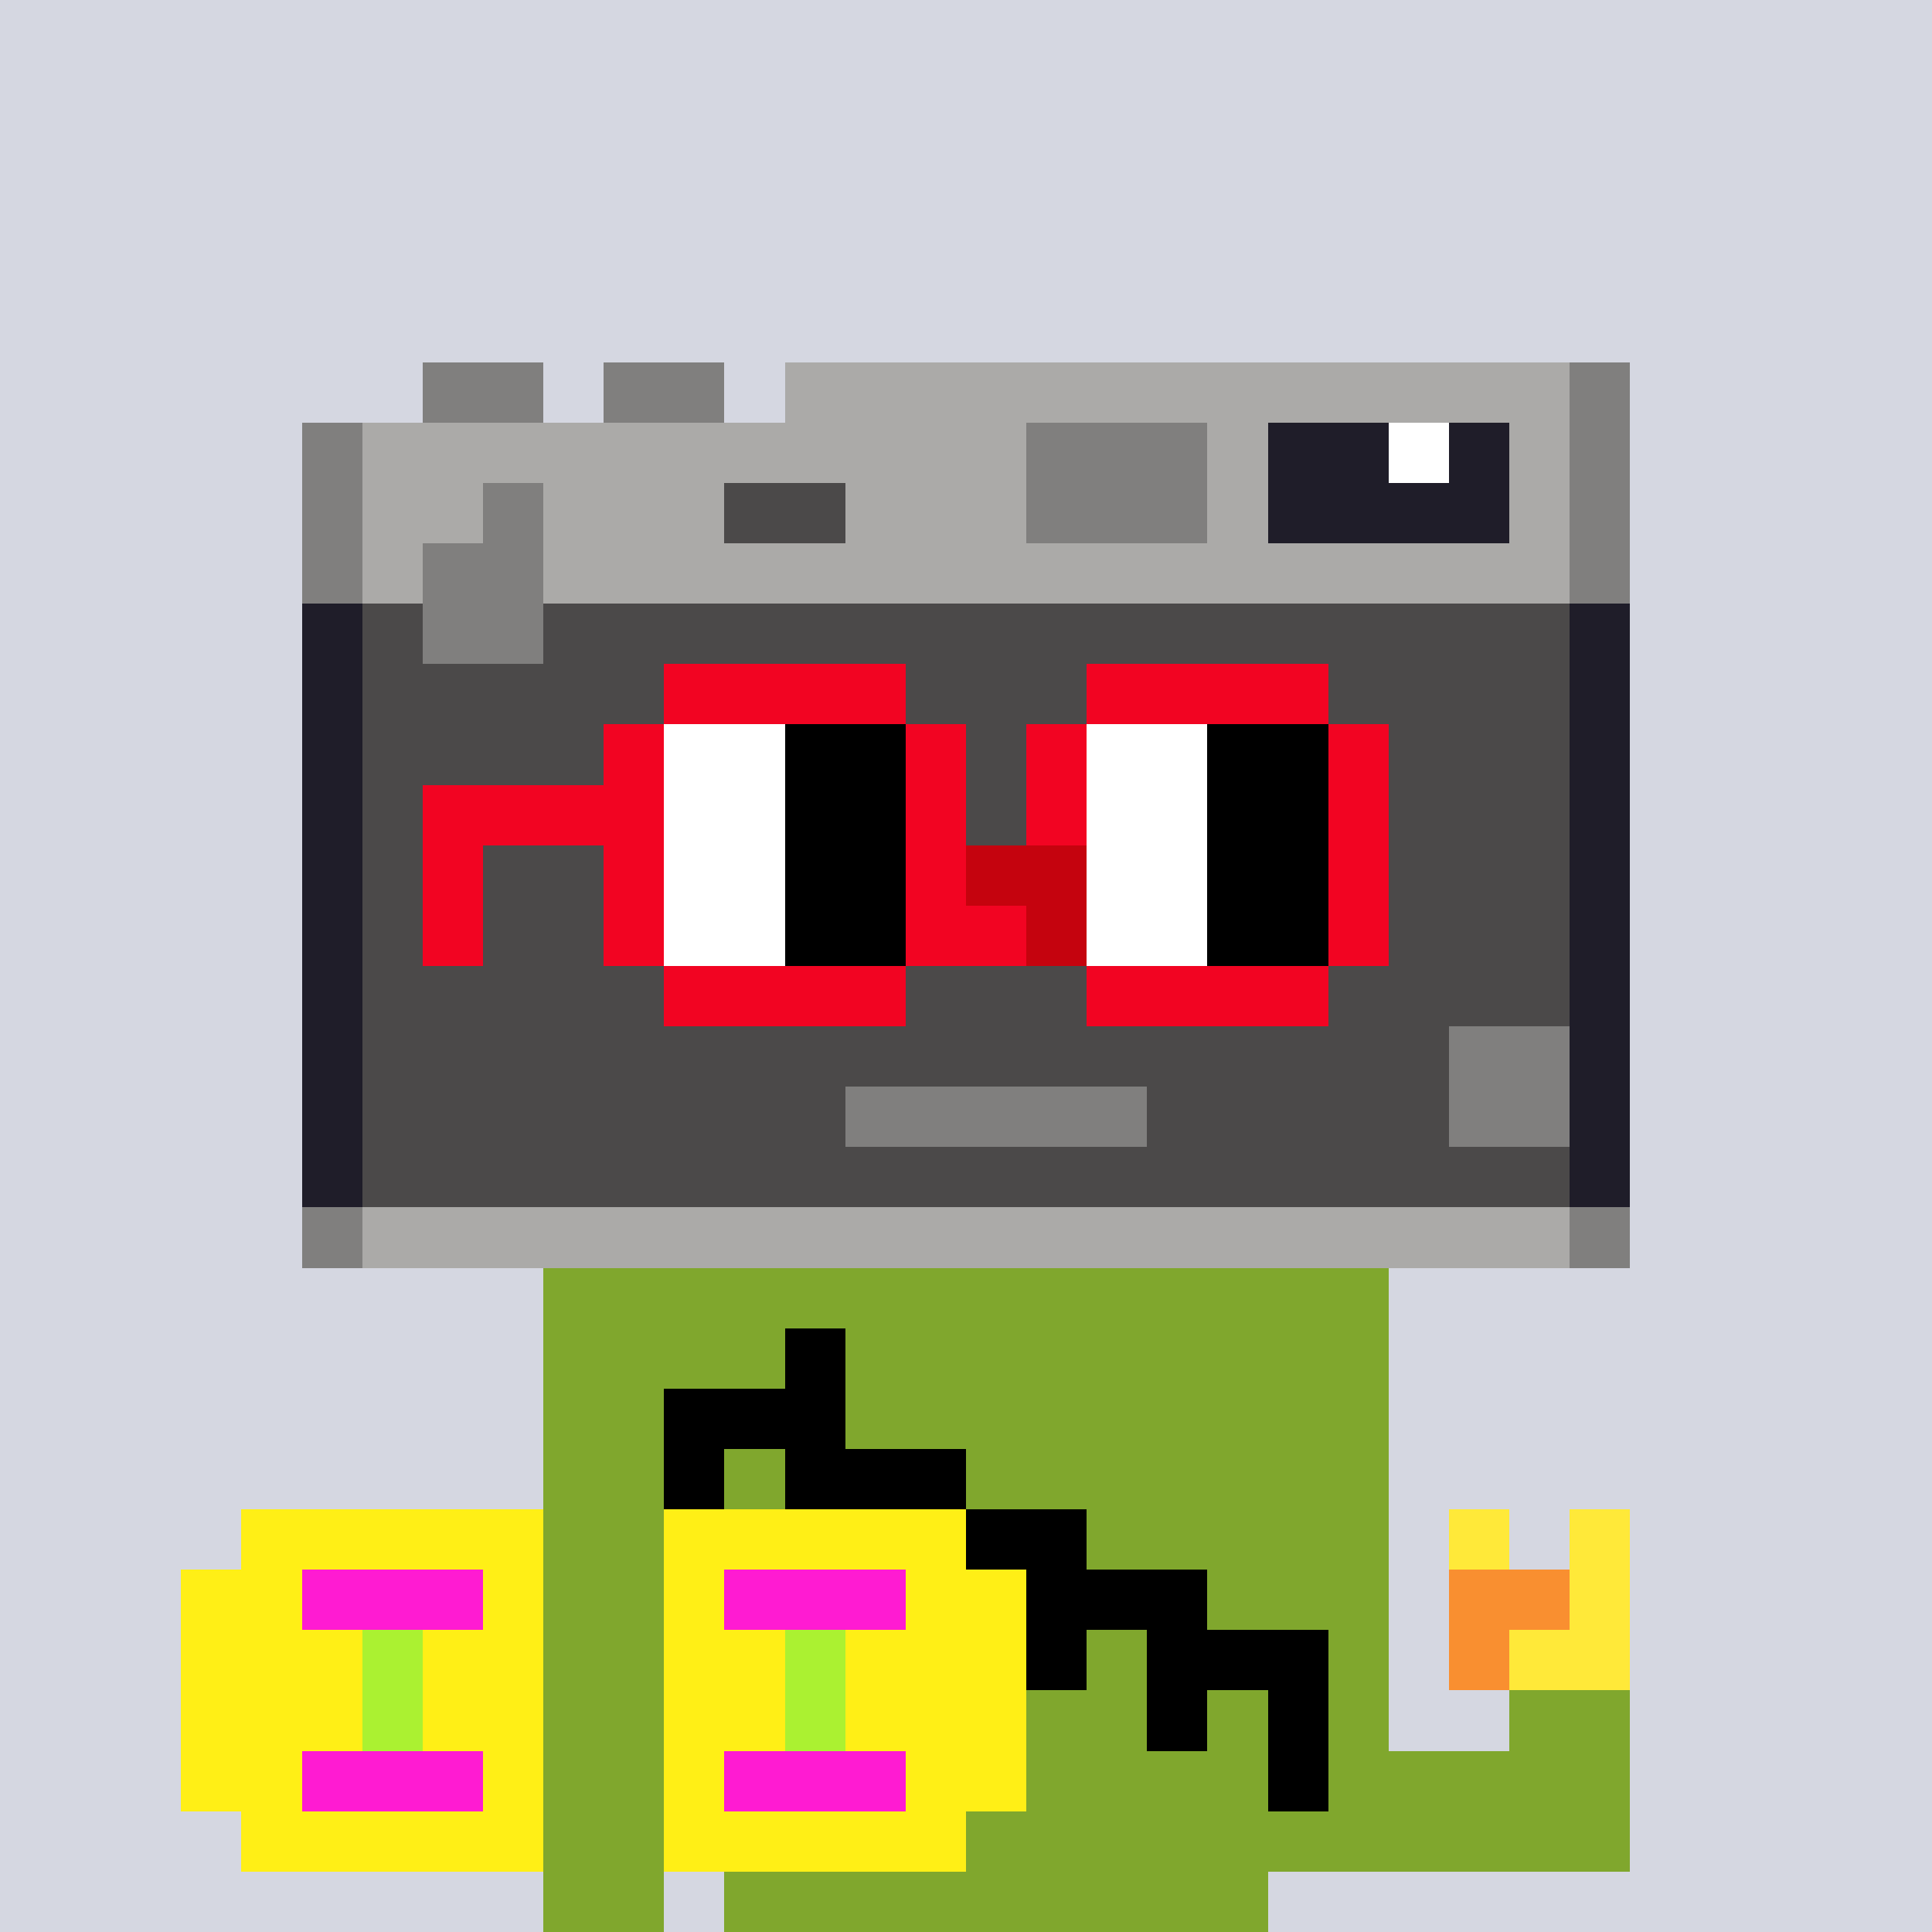 <svg width="320" height="320" viewBox="0 0 320 320" xmlns="http://www.w3.org/2000/svg" shape-rendering="crispEdges"><rect width="100%" height="100%" fill="#d5d7e1" /><rect width="140" height="10" x="90" y="210" fill="#80a72d" /><rect width="40" height="10" x="90" y="220" fill="#80a72d" /><rect width="10" height="10" x="130" y="220" fill="#000000" /><rect width="90" height="10" x="140" y="220" fill="#80a72d" /><rect width="20" height="10" x="90" y="230" fill="#80a72d" /><rect width="30" height="10" x="110" y="230" fill="#000000" /><rect width="90" height="10" x="140" y="230" fill="#80a72d" /><rect width="20" height="10" x="90" y="240" fill="#80a72d" /><rect width="10" height="10" x="110" y="240" fill="#000000" /><rect width="10" height="10" x="120" y="240" fill="#80a72d" /><rect width="30" height="10" x="130" y="240" fill="#000000" /><rect width="70" height="10" x="160" y="240" fill="#80a72d" /><rect width="20" height="10" x="90" y="250" fill="#80a72d" /><rect width="20" height="10" x="120" y="250" fill="#000000" /><rect width="10" height="10" x="140" y="250" fill="#80a72d" /><rect width="30" height="10" x="150" y="250" fill="#000000" /><rect width="50" height="10" x="180" y="250" fill="#80a72d" /><rect width="10" height="10" x="240" y="250" fill="#ffe939" /><rect width="10" height="10" x="260" y="250" fill="#ffe939" /><rect width="20" height="10" x="90" y="260" fill="#80a72d" /><rect width="20" height="10" x="120" y="260" fill="#80a72d" /><rect width="20" height="10" x="140" y="260" fill="#000000" /><rect width="10" height="10" x="160" y="260" fill="#80a72d" /><rect width="30" height="10" x="170" y="260" fill="#000000" /><rect width="30" height="10" x="200" y="260" fill="#80a72d" /><rect width="20" height="10" x="240" y="260" fill="#f98f30" /><rect width="10" height="10" x="260" y="260" fill="#ffe939" /><rect width="20" height="10" x="90" y="270" fill="#80a72d" /><rect width="40" height="10" x="120" y="270" fill="#80a72d" /><rect width="20" height="10" x="160" y="270" fill="#000000" /><rect width="10" height="10" x="180" y="270" fill="#80a72d" /><rect width="30" height="10" x="190" y="270" fill="#000000" /><rect width="10" height="10" x="220" y="270" fill="#80a72d" /><rect width="10" height="10" x="240" y="270" fill="#f98f30" /><rect width="20" height="10" x="250" y="270" fill="#ffe939" /><rect width="20" height="10" x="90" y="280" fill="#80a72d" /><rect width="70" height="10" x="120" y="280" fill="#80a72d" /><rect width="10" height="10" x="190" y="280" fill="#000000" /><rect width="10" height="10" x="200" y="280" fill="#80a72d" /><rect width="10" height="10" x="210" y="280" fill="#000000" /><rect width="10" height="10" x="220" y="280" fill="#80a72d" /><rect width="20" height="10" x="250" y="280" fill="#80a72d" /><rect width="20" height="10" x="90" y="290" fill="#80a72d" /><rect width="90" height="10" x="120" y="290" fill="#80a72d" /><rect width="10" height="10" x="210" y="290" fill="#000000" /><rect width="50" height="10" x="220" y="290" fill="#80a72d" /><rect width="20" height="10" x="90" y="300" fill="#80a72d" /><rect width="150" height="10" x="120" y="300" fill="#80a72d" /><rect width="20" height="10" x="90" y="310" fill="#80a72d" /><rect width="90" height="10" x="120" y="310" fill="#80a72d" /><rect width="50" height="10" x="40" y="250" fill="#ffef16" /><rect width="50" height="10" x="110" y="250" fill="#ffef16" /><rect width="20" height="10" x="30" y="260" fill="#ffef16" /><rect width="30" height="10" x="50" y="260" fill="#ff1bd2" /><rect width="10" height="10" x="80" y="260" fill="#ffef16" /><rect width="10" height="10" x="110" y="260" fill="#ffef16" /><rect width="30" height="10" x="120" y="260" fill="#ff1bd2" /><rect width="20" height="10" x="150" y="260" fill="#ffef16" /><rect width="30" height="10" x="30" y="270" fill="#ffef16" /><rect width="10" height="10" x="60" y="270" fill="#abf131" /><rect width="20" height="10" x="70" y="270" fill="#ffef16" /><rect width="20" height="10" x="110" y="270" fill="#ffef16" /><rect width="10" height="10" x="130" y="270" fill="#abf131" /><rect width="30" height="10" x="140" y="270" fill="#ffef16" /><rect width="30" height="10" x="30" y="280" fill="#ffef16" /><rect width="10" height="10" x="60" y="280" fill="#abf131" /><rect width="20" height="10" x="70" y="280" fill="#ffef16" /><rect width="20" height="10" x="110" y="280" fill="#ffef16" /><rect width="10" height="10" x="130" y="280" fill="#abf131" /><rect width="30" height="10" x="140" y="280" fill="#ffef16" /><rect width="20" height="10" x="30" y="290" fill="#ffef16" /><rect width="30" height="10" x="50" y="290" fill="#ff1bd2" /><rect width="10" height="10" x="80" y="290" fill="#ffef16" /><rect width="10" height="10" x="110" y="290" fill="#ffef16" /><rect width="30" height="10" x="120" y="290" fill="#ff1bd2" /><rect width="20" height="10" x="150" y="290" fill="#ffef16" /><rect width="50" height="10" x="40" y="300" fill="#ffef16" /><rect width="50" height="10" x="110" y="300" fill="#ffef16" /><rect width="20" height="10" x="70" y="60" fill="#807f7e" /><rect width="20" height="10" x="100" y="60" fill="#807f7e" /><rect width="130" height="10" x="130" y="60" fill="#abaaa8" /><rect width="10" height="10" x="260" y="60" fill="#807f7e" /><rect width="10" height="10" x="50" y="70" fill="#807f7e" /><rect width="110" height="10" x="60" y="70" fill="#abaaa8" /><rect width="30" height="10" x="170" y="70" fill="#807f7e" /><rect width="10" height="10" x="200" y="70" fill="#abaaa8" /><rect width="20" height="10" x="210" y="70" fill="#1f1d29" /><rect width="10" height="10" x="230" y="70" fill="#ffffff" /><rect width="10" height="10" x="240" y="70" fill="#1f1d29" /><rect width="10" height="10" x="250" y="70" fill="#abaaa8" /><rect width="10" height="10" x="260" y="70" fill="#807f7e" /><rect width="10" height="10" x="50" y="80" fill="#807f7e" /><rect width="20" height="10" x="60" y="80" fill="#abaaa8" /><rect width="10" height="10" x="80" y="80" fill="#807f7e" /><rect width="30" height="10" x="90" y="80" fill="#abaaa8" /><rect width="20" height="10" x="120" y="80" fill="#4b4949" /><rect width="30" height="10" x="140" y="80" fill="#abaaa8" /><rect width="30" height="10" x="170" y="80" fill="#807f7e" /><rect width="10" height="10" x="200" y="80" fill="#abaaa8" /><rect width="40" height="10" x="210" y="80" fill="#1f1d29" /><rect width="10" height="10" x="250" y="80" fill="#abaaa8" /><rect width="10" height="10" x="260" y="80" fill="#807f7e" /><rect width="10" height="10" x="50" y="90" fill="#807f7e" /><rect width="10" height="10" x="60" y="90" fill="#abaaa8" /><rect width="20" height="10" x="70" y="90" fill="#807f7e" /><rect width="170" height="10" x="90" y="90" fill="#abaaa8" /><rect width="10" height="10" x="260" y="90" fill="#807f7e" /><rect width="10" height="10" x="50" y="100" fill="#1f1d29" /><rect width="10" height="10" x="60" y="100" fill="#4b4949" /><rect width="20" height="10" x="70" y="100" fill="#807f7e" /><rect width="170" height="10" x="90" y="100" fill="#4b4949" /><rect width="10" height="10" x="260" y="100" fill="#1f1d29" /><rect width="10" height="10" x="50" y="110" fill="#1f1d29" /><rect width="200" height="10" x="60" y="110" fill="#4b4949" /><rect width="10" height="10" x="260" y="110" fill="#1f1d29" /><rect width="10" height="10" x="50" y="120" fill="#1f1d29" /><rect width="200" height="10" x="60" y="120" fill="#4b4949" /><rect width="10" height="10" x="260" y="120" fill="#1f1d29" /><rect width="10" height="10" x="50" y="130" fill="#1f1d29" /><rect width="200" height="10" x="60" y="130" fill="#4b4949" /><rect width="10" height="10" x="260" y="130" fill="#1f1d29" /><rect width="10" height="10" x="50" y="140" fill="#1f1d29" /><rect width="200" height="10" x="60" y="140" fill="#4b4949" /><rect width="10" height="10" x="260" y="140" fill="#1f1d29" /><rect width="10" height="10" x="50" y="150" fill="#1f1d29" /><rect width="200" height="10" x="60" y="150" fill="#4b4949" /><rect width="10" height="10" x="260" y="150" fill="#1f1d29" /><rect width="10" height="10" x="50" y="160" fill="#1f1d29" /><rect width="200" height="10" x="60" y="160" fill="#4b4949" /><rect width="10" height="10" x="260" y="160" fill="#1f1d29" /><rect width="10" height="10" x="50" y="170" fill="#1f1d29" /><rect width="180" height="10" x="60" y="170" fill="#4b4949" /><rect width="20" height="10" x="240" y="170" fill="#807f7e" /><rect width="10" height="10" x="260" y="170" fill="#1f1d29" /><rect width="10" height="10" x="50" y="180" fill="#1f1d29" /><rect width="80" height="10" x="60" y="180" fill="#4b4949" /><rect width="50" height="10" x="140" y="180" fill="#807f7e" /><rect width="50" height="10" x="190" y="180" fill="#4b4949" /><rect width="20" height="10" x="240" y="180" fill="#807f7e" /><rect width="10" height="10" x="260" y="180" fill="#1f1d29" /><rect width="10" height="10" x="50" y="190" fill="#1f1d29" /><rect width="200" height="10" x="60" y="190" fill="#4b4949" /><rect width="10" height="10" x="260" y="190" fill="#1f1d29" /><rect width="10" height="10" x="50" y="200" fill="#807f7e" /><rect width="200" height="10" x="60" y="200" fill="#abaaa8" /><rect width="10" height="10" x="260" y="200" fill="#807f7e" /><rect width="40" height="10" x="110" y="110" fill="#f20422" /><rect width="40" height="10" x="180" y="110" fill="#f20422" /><rect width="10" height="10" x="100" y="120" fill="#f20422" /><rect width="20" height="10" x="110" y="120" fill="#ffffff" /><rect width="20" height="10" x="130" y="120" fill="#000000" /><rect width="10" height="10" x="150" y="120" fill="#f20422" /><rect width="10" height="10" x="170" y="120" fill="#f20422" /><rect width="20" height="10" x="180" y="120" fill="#ffffff" /><rect width="20" height="10" x="200" y="120" fill="#000000" /><rect width="10" height="10" x="220" y="120" fill="#f20422" /><rect width="40" height="10" x="70" y="130" fill="#f20422" /><rect width="20" height="10" x="110" y="130" fill="#ffffff" /><rect width="20" height="10" x="130" y="130" fill="#000000" /><rect width="10" height="10" x="150" y="130" fill="#f20422" /><rect width="10" height="10" x="170" y="130" fill="#f20422" /><rect width="20" height="10" x="180" y="130" fill="#ffffff" /><rect width="20" height="10" x="200" y="130" fill="#000000" /><rect width="10" height="10" x="220" y="130" fill="#f20422" /><rect width="10" height="10" x="70" y="140" fill="#f20422" /><rect width="10" height="10" x="100" y="140" fill="#f20422" /><rect width="20" height="10" x="110" y="140" fill="#ffffff" /><rect width="20" height="10" x="130" y="140" fill="#000000" /><rect width="10" height="10" x="150" y="140" fill="#f20422" /><rect width="20" height="10" x="160" y="140" fill="#c5030e" /><rect width="20" height="10" x="180" y="140" fill="#ffffff" /><rect width="20" height="10" x="200" y="140" fill="#000000" /><rect width="10" height="10" x="220" y="140" fill="#f20422" /><rect width="10" height="10" x="70" y="150" fill="#f20422" /><rect width="10" height="10" x="100" y="150" fill="#f20422" /><rect width="20" height="10" x="110" y="150" fill="#ffffff" /><rect width="20" height="10" x="130" y="150" fill="#000000" /><rect width="20" height="10" x="150" y="150" fill="#f20422" /><rect width="10" height="10" x="170" y="150" fill="#c5030e" /><rect width="20" height="10" x="180" y="150" fill="#ffffff" /><rect width="20" height="10" x="200" y="150" fill="#000000" /><rect width="10" height="10" x="220" y="150" fill="#f20422" /><rect width="40" height="10" x="110" y="160" fill="#f20422" /><rect width="40" height="10" x="180" y="160" fill="#f20422" /></svg>